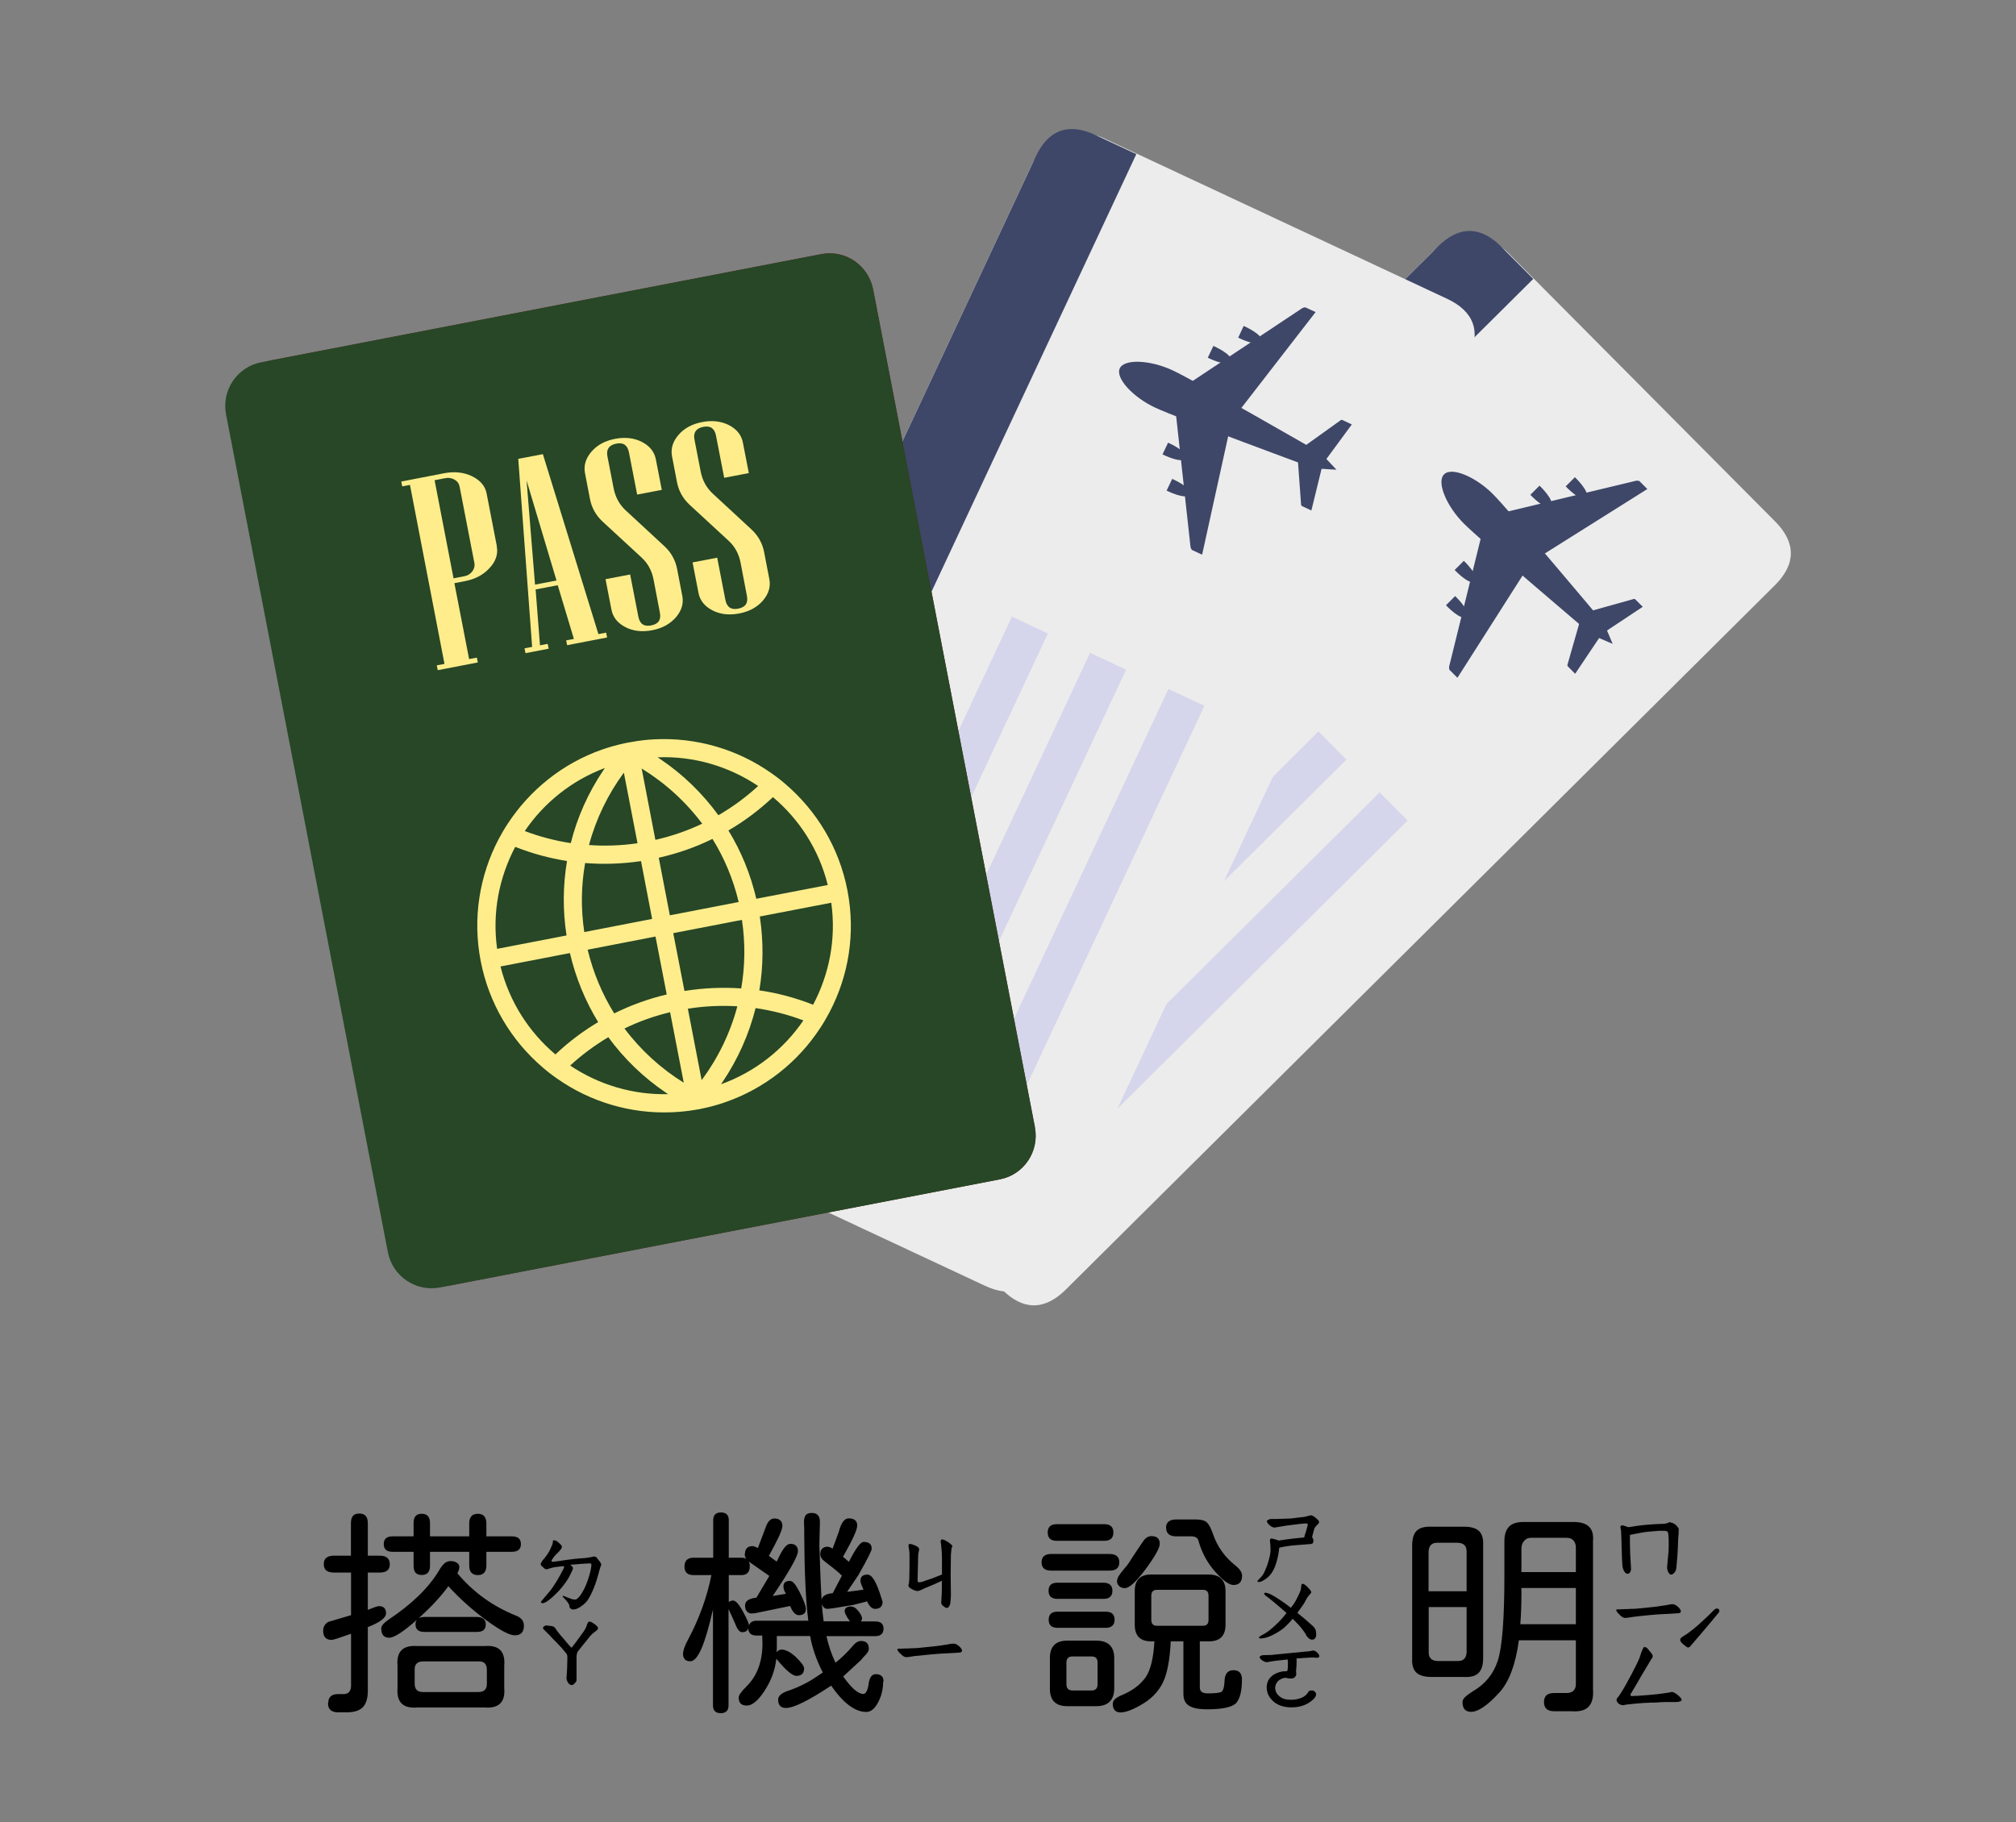 <?xml version="1.0" encoding="UTF-8"?>
<svg id="_圖層_11" data-name="圖層 11" xmlns="http://www.w3.org/2000/svg" viewBox="0 0 167 151">
  <rect x="0" y="0" width="167" height="151" fill="#808080" stroke="none"/>
  <defs>
    <style>
      .cls-1 {
        fill: #702222;
      }

      .cls-2 {
        fill: #3e4768;
      }

      .cls-3 {
        fill: #274726;
      }

      .cls-4 {
        fill: #ffed8c;
      }

      .cls-5 {
        fill: #d5d5ec;
      }

      .cls-6 {
        fill: #ececec;
      }
    </style>
  </defs>
  <g>
    <path d="M27.19,141.12c0-.5,.27-.75,.8-.75h.47c.39,0,.59-.21,.62-.64v-4.36c-.95,.34-1.48,.51-1.6,.51-.47,0-.71-.25-.71-.76,0-.31,.14-.56,.42-.73l1.89-.56v-3.53h-1.4c-.29,0-.51-.06-.65-.17-.14-.12-.21-.29-.21-.54,0-.46,.29-.69,.85-.69h1.4v-2.69c0-.28,.06-.48,.17-.61,.11-.13,.29-.19,.54-.19,.46,0,.69,.27,.69,.8v2.69h.98c.56,0,.84,.24,.84,.71s-.28,.69-.84,.69h-.98v3.09c.51-.21,.81-.31,.91-.31,.4,0,.6,.2,.6,.6,0,.36-.5,.75-1.51,1.14v5.29c0,.59-.13,1.03-.39,1.32-.26,.29-.68,.43-1.25,.45h-.82c-.56,0-.84-.25-.84-.76Zm4.38-6.16c0-.23,.21-.48,.62-.76,1.95-1.3,3.35-2.67,4.2-4.11,.15-.25,.29-.44,.44-.56s.31-.18,.49-.18c.22,0,.39,.04,.53,.14,.13,.09,.2,.2,.2,.34,0,.15-.05,.32-.16,.53,1.32,1.58,2.96,2.76,4.93,3.54,.39,.17,.58,.44,.58,.8,0,.53-.25,.8-.75,.8-.44,0-1.22-.41-2.35-1.24-1.17-.86-2.23-1.81-3.16-2.83-.65,.9-1.51,1.81-2.56,2.74-1.14,1.02-1.92,1.53-2.34,1.53s-.65-.24-.65-.73Zm2.69-5.22v-1.16h-1.74c-.49,0-.73-.21-.73-.64s.24-.64,.73-.64h1.74v-1.11c0-.51,.22-.76,.67-.76s.69,.25,.69,.76v1.11h3.25v-1.07c0-.53,.24-.8,.71-.8s.71,.27,.71,.8v1.07h2.11c.5,0,.75,.21,.75,.64s-.25,.64-.75,.64h-2.11v1.13c0,.53-.24,.8-.71,.8s-.71-.27-.71-.8v-1.13h-3.25v1.16c0,.51-.23,.76-.69,.76s-.67-.25-.67-.76Zm-1.33,10.12v-1.85c-.1-1.17,.45-1.71,1.64-1.62h5.58c1.17-.1,1.72,.44,1.62,1.62v1.85c.1,1.17-.44,1.71-1.62,1.62h-5.58c-1.19,.1-1.73-.44-1.64-1.62Zm7.4-.35v-1.16c0-.48-.24-.71-.71-.69h-4.56c-.48,0-.72,.23-.71,.69v1.16c0,.47,.24,.7,.71,.69h4.56c.48,0,.72-.23,.71-.69Zm-5.91-4.91c0-.41,.24-.62,.73-.62h4.36c.48,0,.73,.21,.73,.62s-.24,.62-.73,.62h-4.36c-.48,0-.73-.21-.73-.62Z"/>
    <path d="M73.16,139.33c0,.53-.1,1.02-.29,1.45-.3,.71-.67,1.07-1.11,1.07-.93,0-1.9-.73-2.91-2.18-1.87,1.24-3.11,1.85-3.74,1.85-.44,0-.65-.23-.65-.69,0-.32,.29-.56,.87-.75,.48-.16,.98-.38,1.49-.65,.34-.18,.79-.47,1.34-.85-.53-1.03-.88-2.04-1.05-3.02h-2.76v.69c0,.29,0,.51-.02,.65,.12-.15,.26-.22,.42-.22,.15,0,.32,.05,.53,.15,.21,.1,.42,.26,.64,.46,.46,.45,.69,.76,.69,.94,0,.21-.05,.36-.16,.47-.11,.11-.27,.16-.47,.16-.34,0-.9-.47-1.67-1.42-.11,.95-.43,1.82-.96,2.63-.54,.84-1.04,1.25-1.49,1.25s-.67-.22-.67-.67c0-.18,.21-.48,.64-.91,.88-.86,1.33-2.05,1.33-3.58l-.02-.64h-.47c-.45,0-.68-.21-.69-.62-.05,.23-.22,.34-.51,.34-.21,0-.4-.24-.58-.73l-.47-1.04-.07-.15v7.98c0,.44-.22,.65-.65,.65s-.64-.22-.64-.65v-7.94c-.33,1.44-.64,2.52-.95,3.23-.31,.71-.62,1.06-.92,1.06-.21,0-.36-.05-.46-.16-.1-.11-.15-.25-.15-.44,0-.29,.14-.69,.42-1.2,.93-1.75,1.57-3.53,1.93-5.34h-1.49c-.5,0-.74-.24-.74-.71s.25-.73,.74-.73h1.64v-3.11c0-.42,.21-.64,.64-.64s.65,.21,.65,.64v3.11h1.05c.46,0,.69,.24,.69,.71s-.23,.73-.69,.73h-1.05v2.24c.08-.08,.21-.13,.36-.13,.22,0,.5,.32,.84,.96,.34,.63,.5,1.01,.47,1.13,.07-.28,.29-.42,.65-.42h4.27c-.21-1.6-.32-3.97-.34-7.1v-.47l-.02-.6c0-.27,.05-.46,.15-.58,.1-.12,.27-.18,.5-.18,.45,0,.67,.25,.67,.75l-.02,.82-.02,.8v.42l.04,1.2,.05,1.44,.07,1.45,.02,.35c.01-.17,.1-.3,.26-.4,.16-.1,.38-.16,.66-.18l.76-1.45c-.16-.17-.37-.36-.63-.56s-.42-.33-.48-.38l-.35-.27c-.22-.17-.33-.36-.33-.58,0-.19,.05-.34,.16-.45,.1-.11,.25-.16,.44-.16,.11,0,.25,.05,.42,.16l.51-1.38c.19-.75,.47-1.13,.82-1.13,.47,0,.71,.2,.71,.6,0,.34-.39,1.2-1.18,2.58l.49,.42c.56-1.1,.96-1.65,1.22-1.65,.45,0,.67,.19,.67,.56,0,.17-.37,.9-1.11,2.2l-.93,1.38,1.36-.18-.13-.31s-.04-.08-.07-.18c-.04-.1-.05-.18-.05-.25,0-.34,.19-.51,.58-.51s.76,.65,1.16,1.96l.09,.29c0,.19-.05,.34-.16,.44-.11,.1-.26,.15-.45,.15-.27,0-.49-.21-.67-.62l-1.14,.29-1.62,.27-.42,.05c-.16,.02-.29,0-.39-.1-.1-.09-.17-.21-.19-.37,.04,.52,.09,1.02,.16,1.51h2.18l-.04-.05c-.27-.38-.4-.64-.4-.8,0-.12,.04-.21,.14-.28,.09-.07,.22-.1,.37-.1,.22,0,.43,.13,.64,.4,.19,.24,.29,.44,.29,.6,0,.08-.04,.16-.11,.24h1.2c.46,0,.69,.2,.69,.6s-.23,.62-.69,.62h-4.04c.18,.8,.43,1.53,.75,2.2,.51-.4,.99-.87,1.44-1.4,.22-.27,.44-.4,.67-.4,.44,0,.65,.21,.65,.64,0,.19-.14,.42-.42,.67l-.25,.29-1.45,1.34c.68,.97,1.24,1.45,1.67,1.45,.1,0,.18-.07,.26-.21,.08-.14,.14-.34,.17-.61,.07-.54,.27-.82,.6-.82,.42,0,.64,.2,.64,.6Zm-11.45-10.59c0-.19,.05-.35,.16-.46,.11-.12,.27-.17,.47-.17,.1,0,.24,.05,.44,.16l.67-1.78c.17-.45,.4-.67,.69-.67,.22,0,.38,.05,.5,.16,.11,.1,.17,.25,.17,.45,0,.17-.09,.44-.26,.83-.18,.38-.46,.94-.86,1.66l.65,.47,.22-.45c.33-.68,.63-1.02,.91-1.02,.21,0,.36,.05,.47,.16,.11,.1,.16,.25,.16,.45,0,.41-.7,1.65-2.09,3.71l1.09-.18-.09-.18c-.07-.13-.11-.28-.11-.44,0-.3,.18-.45,.53-.45,.12,0,.25,.07,.37,.22,.13,.15,.27,.38,.43,.69,.35,.71,.53,1.18,.53,1.4,0,.35-.19,.53-.58,.53-.28,0-.52-.25-.73-.76l-2.91,.6-.24,.02c-.18,.01-.32-.05-.43-.17s-.15-.29-.15-.5c0-.36,.32-.58,.96-.64h-.02l1.07-1.8-1.53-1.07c-.34-.24-.51-.48-.51-.73Z"/>
    <path d="M87.08,130.14c-.53,0-.8-.23-.8-.69s.27-.69,.8-.69h4.82c.55,0,.82,.23,.82,.69s-.27,.69-.82,.69h-4.82Zm-.29-3.16c0-.46,.25-.69,.75-.69h3.93c.51,0,.76,.23,.76,.69s-.25,.69-.76,.69h-3.93c-.5,0-.75-.23-.75-.69Zm4.62,4.16c.24,0,.43,.06,.55,.17,.13,.12,.19,.28,.19,.5s-.06,.38-.19,.5c-.13,.12-.31,.17-.55,.17h-3.82c-.48,0-.73-.22-.73-.67s.24-.67,.73-.67h3.82Zm-4.54,3.07c0-.45,.24-.67,.73-.67h4c.48,0,.73,.22,.73,.67,0,.22-.06,.38-.19,.5-.13,.12-.31,.17-.54,.17h-4c-.48,0-.73-.22-.73-.67Zm5.43,5.69c0,.48-.13,.85-.38,1.1-.25,.25-.62,.37-1.11,.37h-2.4c-.96,0-1.44-.48-1.44-1.44v-2.54c0-.97,.48-1.45,1.44-1.45h2.4c.99,0,1.49,.49,1.49,1.45v2.51Zm-1.38-2.14c0-.18-.04-.31-.13-.39-.08-.08-.21-.12-.38-.12h-1.56c-.17,0-.3,.04-.38,.12-.08,.08-.13,.21-.13,.39v1.8c0,.34,.17,.51,.51,.51h1.56c.34,0,.51-.17,.51-.51v-1.8Zm11.96,1.4c0,.93-.16,1.58-.47,1.94-.32,.35-1.12,.53-2.42,.53-.69,0-1.19-.1-1.5-.3s-.46-.52-.46-.97v-4.36h-1.05c-.07,1.53-.29,2.67-.65,3.42-.38,.76-.98,1.38-1.82,1.85-.71,.41-1.28,.62-1.69,.62s-.64-.24-.64-.71c0-.15,.06-.28,.19-.4s.34-.24,.64-.36c.82-.35,1.45-.83,1.89-1.44,.41-.59,.65-1.59,.73-2.98h-.27c-.91,0-1.36-.46-1.36-1.38v-2.78c0-.92,.45-1.38,1.36-1.38h4.74c.94,0,1.42,.46,1.42,1.38v2.78c0,.92-.46,1.38-1.38,1.38h-.75v3.82c0,.33,.22,.49,.65,.49,.58,0,.95-.04,1.11-.11,.17-.08,.27-.4,.29-.95,.01-.28,.08-.49,.2-.64s.3-.22,.53-.22c.47,0,.71,.25,.71,.76Zm-10.19-8.6c.1-.16,.26-.37,.48-.63,.15-.16,.31-.37,.48-.65,.18-.27,.3-.46,.37-.57,.41-.62,.65-.97,.71-1.05,.18-.25,.4-.38,.65-.38,.46,0,.69,.21,.69,.64,0,.34-.39,1.04-1.18,2.11-.78,1.04-1.34,1.56-1.71,1.56-.18,0-.34-.05-.46-.16s-.19-.24-.19-.4c0-.14,.05-.3,.15-.46Zm3.15,4.15h3.8c.32,0,.47-.16,.47-.49v-2c0-.33-.16-.49-.47-.49h-3.8c-.31,0-.47,.16-.47,.49v2c0,.33,.16,.49,.47,.49Zm.75-8.12c0-.23,.07-.4,.22-.52,.14-.12,.36-.17,.64-.17h1.6c.44,0,.75,.08,.93,.25,.16,.15,.33,.47,.51,.98,.35,1.02,.96,1.88,1.84,2.58,.38,.3,.56,.58,.56,.84,0,.52-.24,.78-.71,.78-.36,0-.86-.36-1.49-1.07-.67-.74-1.14-1.61-1.42-2.62-.07-.23-.27-.34-.6-.34h-1.22c-.57,0-.85-.24-.85-.71Z"/>
    <path d="M122.49,138.61c-.24,.25-.64,.37-1.2,.34h-2.71c-.58,0-1-.12-1.26-.37-.26-.25-.37-.65-.34-1.19v-9.32c0-.57,.12-.98,.37-1.23,.25-.25,.66-.36,1.23-.34h2.71c.57,0,.98,.12,1.24,.37,.25,.25,.36,.65,.33,1.19v9.32c0,.56-.12,.96-.36,1.22Zm-4.14-6.76h3.14v-3.31c0-.45-.24-.68-.71-.71h-1.73c-.45,0-.68,.24-.71,.71v3.31Zm2.43,5.78c.45,0,.68-.24,.71-.71v-3.76h-3.14v3.76c0,.45,.24,.68,.71,.71h1.73Zm11.18,2.36c.05,.65-.08,1.13-.37,1.43s-.77,.42-1.41,.37h-1.44c-.56,0-.84-.25-.84-.76s.28-.75,.84-.75h1.04c.25,0,.45-.07,.57-.2,.13-.13,.19-.31,.19-.54v-3.63h-4.72c-.27,1.99-.8,3.42-1.6,4.31-.98,1.08-1.77,1.62-2.36,1.62-.47,0-.71-.27-.71-.8,0-.15,.07-.29,.22-.43,.15-.14,.36-.3,.65-.48,1-.58,1.68-1.41,2.04-2.49,.38-1.13,.56-3.5,.56-7.12v-2.83c0-.53,.13-.93,.38-1.19,.25-.26,.65-.39,1.2-.39h4.16c.58,0,1.01,.13,1.27,.39,.27,.26,.38,.66,.33,1.21v12.3Zm-1.42-8.41h-4.51v.6c0,.79-.03,1.59-.09,2.4h4.6v-3Zm0-3.36c0-.24-.07-.44-.2-.58-.13-.15-.33-.22-.58-.22h-2.96c-.21,0-.38,.08-.54,.25-.15,.16-.23,.38-.23,.66v1.93h4.51v-2.04Z"/>
  </g>
  <g>
    <path d="M47.18,133.05c-.07-.21-.27-.46-.58-.76l.05-.07s.19,.08,.42,.17c.23,.09,.39,.14,.47,.14,.07,0,.13,0,.16,0,.04,0,.08-.03,.13-.08,.15-.11,.33-.36,.54-.75,.16-.31,.3-.68,.43-1.11,.13-.42,.19-.75,.19-.96,0-.06-.05-.09-.15-.09l-.69,.04-.47,.04-.31,.02-.13,.02c.08,.06,.14,.11,.17,.15s.05,.09,.05,.15-.07,.23-.22,.51c-.12,.27-.32,.57-.58,.91-.22,.29-.51,.6-.88,.94-.37,.33-.65,.51-.83,.52-.04,0-.07,0-.1-.03-.03-.02-.05-.04-.05-.08,0-.01,.1-.13,.29-.35l.51-.6c.36-.48,.73-1.1,1.11-1.85,.04-.1,.02-.15-.05-.16-.07,.01-.22,.03-.45,.05-.23,.02-.44,.06-.62,.12-.01,0-.05,.02-.13,.04-.07,.03-.13,.05-.18,.05-.07,0-.13-.02-.18-.07l-.15-.13c-.11-.08-.16-.16-.16-.24,0-.02,.01-.06,.04-.11l.09-.15c.05-.06,.13-.16,.24-.29,.11-.13,.23-.31,.36-.54,.02-.05,.08-.16,.15-.33,.08-.17,.12-.27,.12-.31v-.07c0-.07,.01-.12,.04-.15s.08-.02,.16,0c.08,.02,.19,.09,.31,.2l.2,.2s.05,.08,.05,.13c0,.12-.17,.34-.51,.65-.06,.06-.13,.15-.22,.27s-.13,.2-.13,.24c0,.07,.05,.1,.16,.07l.42-.05c.96-.15,1.68-.23,2.16-.25l.49-.07,.16-.04,.09-.02c.1,0,.16,.01,.2,.04,.04,.02,.07,.06,.11,.12s.07,.1,.11,.14c.08,.1,.15,.18,.18,.25l.04,.16-.04,.07-.04,.11c-.02,.06-.04,.12-.05,.17-.01,.05-.03,.11-.05,.17-.25,.98-.55,1.74-.89,2.29-.11,.19-.29,.39-.56,.58-.26,.19-.49,.29-.68,.29s-.31-.1-.35-.29Zm-.02,6.51s-.06-.08-.07-.09c-.12-.17-.18-.33-.16-.49,.01-.1,.03-.36,.05-.78l.02-.87c-.01-.13-.02-.21-.04-.25-.01-.03-.07-.1-.16-.21-.19-.24-.42-.49-.67-.75-.29-.29-.48-.48-.56-.58l-.54-.54s-.05-.07-.05-.11c0-.06,.04-.11,.12-.16,.08-.04,.16-.06,.25-.04,.24,.02,.4,.05,.48,.08s.15,.11,.23,.23c.07,.12,.18,.26,.32,.43,.14,.16,.25,.29,.32,.37,.3,.36,.51,.61,.64,.73,.22-.25,.49-.62,.82-1.09,.27-.34,.42-.62,.47-.84,.05-.16,.12-.24,.22-.24,.05,0,.12,.03,.22,.09,.32,.19,.47,.35,.47,.47,0,.07-.08,.16-.24,.27-.22,.16-.4,.33-.54,.53l-.36,.45c-.24,.29-.42,.52-.55,.69-.06,.11-.09,.27-.09,.47v1.11s0,.73,0,.73c.01,.08-.03,.18-.14,.29-.1,.11-.18,.16-.25,.16-.08,0-.15-.02-.18-.07Z"/>
    <path d="M74.56,137c-.15-.15-.22-.25-.22-.33,0-.04,.02-.06,.07-.06,.05,0,.11,0,.18,0l.4-.02c.23,0,.38,0,.46-.02,.23,0,.42,0,.58-.02,1.04-.1,1.74-.17,2.11-.24,.18-.02,.34-.05,.49-.08s.26-.04,.35-.04c.17,0,.34,.08,.51,.25,.13,.13,.2,.24,.2,.33,0,.07-.04,.12-.13,.15-.06,.01-.42,.04-1.07,.07-.36,.01-.81,.04-1.34,.09-.53,.05-1,.1-1.4,.14-.07,.01-.18,.03-.31,.05-.13,.02-.26,.04-.38,.04-.13,0-.3-.1-.49-.31Zm3.56-3.92c-.07-.08-.12-.15-.14-.21s-.02-.13,0-.23l.02-.44c.01-.08,.02-.29,.02-.62v-.6l-.54,.25-.64,.27c-.16,.06-.32,.13-.49,.22-.14,.07-.27,.11-.38,.11-.08-.01-.18-.04-.29-.09-.11-.05-.19-.09-.25-.13-.13-.08-.19-.18-.18-.27l.05-.18c0-.1,0-.18,.02-.25l.02-1.05v-.98c0-.19-.01-.36-.04-.5-.02-.14-.04-.24-.04-.3,0-.06,0-.1,.04-.13,.01-.01,.04-.02,.09-.02,.08,0,.25,.05,.49,.16,.21,.1,.29,.22,.25,.36-.02,.08-.05,.21-.07,.38l-.05,2.09c0,.06,0,.11,.03,.14,.02,.03,.04,.05,.06,.05,.15,0,.32-.04,.53-.13,.39-.12,.72-.24,1-.36l.4-.16v-1.2c0-.48-.03-.95-.09-1.4-.01-.04-.02-.08-.02-.13,0-.12,.05-.18,.15-.18,.01,0,.08,.02,.2,.07,.18,.1,.31,.18,.4,.25,.08,.07,.13,.12,.15,.13,.05,.04,.07,.07,.07,.11,0,.02,0,.05-.03,.09-.02,.04-.03,.07-.04,.09l-.05,.54-.02,1.67,.02,1.62c0,.28-.02,.52-.05,.73-.06,.25-.16,.38-.29,.38-.08,0-.18-.05-.27-.16Z"/>
    <path d="M104.16,131.05s0-.06,.05-.12c.17-.16,.31-.31,.41-.46,.1-.15,.21-.4,.34-.74,.19-.56,.29-.99,.29-1.29,0-.28-.02-.53-.05-.76v-.05c0-.13,.08-.18,.25-.13,.15,.04,.31,.08,.49,.15,.04-.01,.09-.02,.16-.03,.07,0,.19-.02,.34-.05,.41-.06,.95-.12,1.6-.18,0-.05,.05-.22,.15-.51l.11-.4c.05-.17,.03-.25-.05-.25-.24,0-.81,.06-1.69,.18l-.96,.16c-.08,.01-.19-.02-.32-.11-.13-.08-.22-.18-.29-.29-.07-.11-.06-.18,.03-.22,.1-.06,.19-.09,.29-.09h.42l1.2-.04,1.16-.14c.06-.01,.14-.03,.23-.06s.18-.05,.26-.06c.12-.02,.33,.11,.62,.4,.05,.05,.07,.1,.07,.16,0,.07-.05,.14-.15,.22-.13,.13-.22,.25-.25,.34-.01,.06-.04,.15-.07,.26-.04,.12-.07,.26-.11,.43,.07,.08,.11,.19,.11,.31,0,.1-.03,.17-.08,.21-.05,.04-.16,.06-.32,.06-.54,.04-.97,.07-1.29,.1-.31,.03-.7,.09-1.14,.19-.05,.54-.16,1.04-.33,1.5s-.41,.8-.71,1.03c-.29,.21-.49,.31-.6,.31-.08,0-.14,0-.15-.03Zm4.04,4.41c-.22-.34-.43-.62-.64-.84l-.47-.49c-.25,.29-.48,.52-.66,.69-.19,.17-.42,.33-.7,.49-.52,.3-.96,.45-1.31,.45-.08,0-.13-.03-.13-.09,0-.04,.11-.12,.34-.24s.45-.27,.65-.44c.52-.44,.95-.88,1.29-1.34-.07-.07-.44-.39-1.09-.94-.08-.06-.21-.16-.38-.31-.04-.02-.11-.08-.22-.16-.11-.08-.16-.15-.16-.18,0-.06,.03-.09,.09-.09,.18,0,.47,.12,.87,.37,.4,.25,.82,.54,1.25,.88,.17-.21,.3-.4,.4-.58,.1-.18,.21-.41,.33-.67,.06-.13,.1-.25,.11-.35,.01-.1,.02-.17,.02-.19,0-.13,.04-.2,.11-.2,.08,0,.2,.07,.34,.2,.25,.24,.38,.41,.38,.49,0,.05-.03,.1-.09,.16-.15,.15-.28,.34-.4,.58-.07,.15-.21,.35-.4,.62-.06,.07-.11,.14-.15,.2-.04,.06-.07,.12-.11,.16,.28,.21,.69,.56,1.24,1.05,.13,.12,.22,.23,.26,.34,.04,.1,.06,.24,.06,.41,0,.12-.03,.22-.09,.3s-.14,.12-.24,.12c-.18,0-.36-.13-.53-.4Zm-2.69,5.54c-.39-.34-.58-.73-.58-1.18,0-.39,.14-.7,.42-.94,.12-.11,.28-.2,.49-.28,.21-.08,.4-.12,.58-.12,.12,0,.19,0,.21-.03,.02-.02,.03-.08,.04-.17,.01-.08,.02-.26,.02-.53-.01-.05-.02-.13-.02-.25-.75,.07-1.31,.14-1.67,.22-.08,.01-.18,0-.3-.06s-.21-.12-.28-.21c-.07-.08-.1-.15-.07-.18,.05-.05,.1-.08,.15-.1,.05-.02,.13-.03,.24-.03,.38,0,.65-.01,.82-.04l2.54-.25s.12,0,.26-.02c.14-.01,.27-.04,.39-.07h.05s.09,.01,.14,.04c.04,.03,.07,.05,.08,.05,.18,.15,.27,.27,.27,.38,0,.08-.07,.13-.22,.13l-.22-.02c-.06-.01-.36,0-.91,.04l-.54,.04c.01,.14,.01,.32,0,.54-.01,.21-.03,.39-.04,.54l.02,.2c0,.07-.02,.14-.07,.2-.07,.12-.19,.18-.36,.18-.1,0-.18,0-.25-.02l-.18-.04c-.19-.01-.4,.07-.62,.24-.18,.18-.27,.38-.27,.58,0,.28,.12,.52,.35,.71,.13,.11,.28,.18,.43,.23,.15,.04,.34,.06,.55,.06,.29,0,.56-.05,.82-.15,.25-.1,.44-.24,.56-.44,.05-.08,.09-.14,.13-.15,.04-.02,.1-.03,.2-.03s.17,.03,.24,.09c.07,.07,.11,.15,.11,.22,0,.22-.2,.45-.6,.71-.4,.25-.88,.38-1.45,.38s-1.07-.15-1.44-.45Z"/>
    <path d="M134.11,133.74c-.15-.15-.22-.25-.22-.33,0-.04,.02-.06,.07-.06,.05,0,.11,0,.18,0l.4-.02c.23,0,.38,0,.46-.02,.23,0,.42,0,.58-.02,1.04-.1,1.74-.17,2.11-.24,.18-.02,.34-.05,.49-.08,.15-.03,.26-.05,.35-.05,.17,0,.34,.09,.51,.26,.13,.13,.2,.24,.2,.33,0,.07-.04,.12-.13,.15-.06,.01-.42,.04-1.07,.07-.36,.01-.81,.04-1.34,.09-.53,.05-1,.1-1.4,.15-.07,.01-.18,.03-.31,.05-.13,.02-.26,.04-.38,.04-.13,0-.3-.1-.49-.31Zm-.04,7.41c-.11-.11-.16-.21-.16-.29s.05-.18,.15-.27c.01-.01,.08-.11,.2-.29,.27-.42,.57-.97,.92-1.63,.35-.66,.56-1.11,.65-1.35,.07-.23,.14-.43,.21-.6,.07-.17,.12-.25,.17-.25,.08,0,.16,.03,.22,.08,.06,.05,.12,.13,.19,.22,.07,.09,.12,.15,.16,.19,.08,.1,.13,.19,.13,.27,0,.06-.02,.12-.07,.18-.05,.06-.08,.1-.09,.13l-.8,1.34c-.21,.38-.48,.84-.82,1.4-.05,.06-.07,.12-.07,.18,0,.05,.05,.07,.16,.07,.23,0,.66-.03,1.29-.08,.63-.05,1.05-.1,1.27-.14,.32-.04,.53-.07,.65-.11,.13-.04,.33,.06,.58,.27,.3,.25,.37,.42,.2,.49-.1,.05-.28,.07-.56,.07h-.73c-.16,0-.41,.01-.75,.04-.21,0-.44,0-.69,.02-.25,.01-.47,.02-.64,.04-.19,.01-.57,.05-1.13,.11l-.22,.05c-.18,0-.32-.05-.42-.15Zm4.95-13.72l-.04,1.02c-.01,.28-.05,.74-.11,1.4-.01,.19-.07,.35-.17,.46-.1,.11-.2,.16-.28,.16-.1-.01-.18-.1-.25-.26-.07-.16-.09-.33-.06-.5,.01-.1,.05-.5,.11-1.2,.03-.75,.01-1.25-.04-1.51-.01-.08-.1-.14-.25-.16h-.51l-.84,.07c-.17,.01-.42,.05-.75,.11-.33,.06-.6,.12-.81,.16-.01,.41,0,.93,.02,1.56l.07,1.24c0,.11-.03,.21-.08,.29-.05,.08-.12,.13-.19,.13-.15,0-.26-.1-.34-.29-.07-.15-.11-.31-.11-.49l-.02-.31-.04-1.04c0-.3-.01-.73-.04-1.29,0-.1,0-.17-.02-.22-.01-.05-.02-.08-.02-.09-.01-.04-.02-.08-.02-.13,0-.1,.05-.15,.15-.15,.07,0,.13,.01,.18,.04l.33,.11c.13-.02,.25-.04,.35-.05,.1-.01,.18-.02,.23-.04,.56-.08,1.25-.15,2.07-.18,.3,0,.51-.03,.64-.09,.01-.01,.04-.03,.08-.04,.04-.02,.08-.02,.1,0l.18,.05s.1,.03,.15,.07c.05,.03,.09,.06,.13,.1,.16,.16,.24,.27,.24,.33,0,.27-.01,.52-.04,.76Zm3.41,6.05c0,.07-.07,.18-.2,.31-.36,.45-1.08,1.3-2.16,2.56-.08,.11-.16,.16-.24,.16-.06,0-.19-.09-.4-.27-.17-.15-.25-.27-.25-.36,0-.11,.09-.21,.27-.31,.28-.16,.7-.47,1.25-.95,.56-.5,.97-.89,1.24-1.18,.11-.11,.2-.16,.27-.16,.15,0,.22,.07,.22,.2Z"/>
  </g>
  <g>
    <g>
      <path class="cls-6" d="M118.6,20.94l-15.55,15.46-3.44,3.42-38.7,38.44c-1.75,1.74-1.76,4.58-.02,6.33l4.74,4.77,17.37,17.48c1.74,1.75,3.52,1.76,5.28,.02l39.26-39,3.44-3.42,16.05-15.95c1.75-1.74,1.76-3.53,.02-5.28l-17.37-17.48-4.74-4.77c-1.74-1.75-4.58-1.76-6.34-.02Z"/>
      <g>
        <path class="cls-2" d="M131.62,50.67l3.72-1.04s.07-.03,.14,.05c.03,.03,.6,.6,.6,.6l-3.68,2.44-.77-2.05Z"/>
        <path class="cls-2" d="M130.9,51.38l-1.06,3.71s-.02,.07,.05,.14c.03,.03,.59,.6,.59,.6l2.46-3.67-2.04-.79Z"/>
        <path class="cls-2" d="M119.62,39.31c-.64,.63,.21,2.64,1.64,4.07,1.43,1.44,10.63,9.24,10.63,9.24l1.7,.73-.72-1.7s-7.75-9.25-9.18-10.69c-1.43-1.44-3.43-2.3-4.06-1.66Z"/>
        <g>
          <path class="cls-2" d="M122.74,44.29l-2.7,10.95s-.02,.21,.05,.28c.07,.07,.64,.64,.64,.64l6.65-10.44-4.63-1.43Z"/>
          <path class="cls-2" d="M120.5,47.23l.76-.76s1.34,1.27,.92,1.69c-.42,.41-1.68-.93-1.68-.93Z"/>
          <path class="cls-2" d="M119.78,50.15l.76-.76s1.34,1.27,.92,1.69c-.42,.42-1.68-.93-1.68-.93Z"/>
        </g>
        <g>
          <path class="cls-2" d="M124.58,42.46l10.96-2.63s.21-.02,.28,.05c.07,.07,.64,.64,.64,.64l-10.48,6.59-1.4-4.64Z"/>
          <path class="cls-2" d="M127.53,40.24l-.76,.76s1.26,1.35,1.68,.93c.42-.42-.92-1.69-.92-1.69Z"/>
          <path class="cls-2" d="M130.46,39.54l-.76,.76s1.26,1.35,1.68,.93c.42-.41-.92-1.69-.92-1.69Z"/>
        </g>
      </g>
      <path class="cls-2" d="M119.1,20.45l-16.05,15.95-3.44,3.42-39.26,39c-1.76,1.74-1.76,3.52-.02,5.28l2.63,2.65L127.01,23.11l-2.63-2.65c-1.74-1.76-3.53-1.76-5.28-.02Z"/>
      <rect class="cls-5" x="68.05" y="70.45" width="43.6" height="3.29" transform="translate(-24.7 84.25) rotate(-44.8)"/>
      <rect class="cls-5" x="73.11" y="75.49" width="43.6" height="3.29" transform="translate(-26.79 89.28) rotate(-44.8)"/>
      <rect class="cls-5" x="78.17" y="80.54" width="43.6" height="3.29" transform="translate(-28.87 94.31) rotate(-44.8)"/>
    </g>
    <g>
      <path class="cls-6" d="M85.49,13.62l-9.29,19.86-2.06,4.4-23.13,49.4c-1.05,2.24-.08,4.91,2.16,5.96l6.09,2.85,22.32,10.44c2.24,1.05,3.92,.44,4.96-1.8l23.47-50.12,2.06-4.4,9.59-20.5c1.05-2.24,.44-3.92-1.8-4.96l-22.32-10.44-6.09-2.85c-2.24-1.05-4.91-.08-5.96,2.16Z"/>
      <g>
        <path class="cls-2" d="M107.93,37.06l3.14-2.25s.05-.05,.15,0c.04,.02,.76,.36,.76,.36l-2.62,3.56-1.43-1.66Z"/>
        <path class="cls-2" d="M107.5,37.98l.28,3.85s0,.07,.09,.11c.04,.02,.76,.36,.76,.36l1.05-4.29-2.19-.04Z"/>
        <path class="cls-2" d="M92.76,30.52c-.38,.81,1.1,2.4,2.94,3.26,1.84,.86,13.16,5.03,13.16,5.03l1.85,.11-1.27-1.35s-10.45-6.02-12.29-6.88c-1.84-.86-4.01-.98-4.39-.17Z"/>
        <g>
          <path class="cls-2" d="M97.39,34.12l1.23,11.21s.05,.2,.14,.25c.09,.04,.82,.38,.82,.38l2.66-12.09-4.84,.25Z"/>
          <path class="cls-2" d="M96.3,37.65l.46-.97s1.69,.74,1.44,1.27c-.25,.53-1.9-.3-1.9-.3Z"/>
          <path class="cls-2" d="M96.64,40.65l.46-.97s1.69,.73,1.44,1.27c-.25,.53-1.9-.3-1.9-.3Z"/>
        </g>
        <g>
          <path class="cls-2" d="M98.49,31.77l9.39-6.24s.19-.09,.28-.05c.09,.04,.82,.38,.82,.38l-7.58,9.79-2.91-3.88Z"/>
          <path class="cls-2" d="M100.51,28.67l-.46,.97s1.65,.83,1.9,.29c.25-.53-1.44-1.27-1.44-1.27Z"/>
          <path class="cls-2" d="M103.02,27.01l-.45,.97s1.65,.83,1.9,.3c.25-.53-1.44-1.27-1.44-1.27Z"/>
        </g>
      </g>
      <path class="cls-2" d="M85.79,12.99l-9.59,20.5-2.06,4.4-23.46,50.12c-1.05,2.24-.44,3.92,1.8,4.96l3.38,1.58L94.13,12.77l-3.38-1.58c-2.24-1.05-3.92-.44-4.96,1.8Z"/>
      <rect class="cls-5" x="54.27" y="69.9" width="43.6" height="3.29" transform="translate(-20.98 110.09) rotate(-64.91)"/>
      <rect class="cls-5" x="60.75" y="72.89" width="43.6" height="3.29" transform="translate(-19.96 117.69) rotate(-64.91)"/>
      <rect class="cls-5" x="67.24" y="75.89" width="43.6" height="3.29" transform="translate(-18.94 125.29) rotate(-64.91)"/>
    </g>
    <g>
      <path class="cls-1" d="M85.72,93.4c.39,2-.9,3.93-2.87,4.31l-45.56,8.8c-1.97,.38-3.88-.93-4.27-2.94L19.63,34.16c-.39-2,.9-3.93,2.87-4.31l45.56-8.8c1.97-.38,3.88,.93,4.27,2.94l13.4,69.41Z"/>
      <path class="cls-3" d="M28.62,24.83h47.21c2.04,0,3.69,1.65,3.69,3.69V99.22c0,2.04-1.65,3.69-3.69,3.69H28.62c-2.04,0-3.69-1.65-3.69-3.69V28.52c0-2.04,1.65-3.69,3.69-3.69Z" transform="translate(-11.16 11.06) rotate(-10.93)"/>
      <path class="cls-4" d="M65.08,64.98c-.38-.33-.78-.64-1.2-.93-2.76-1.94-6.15-2.97-9.68-2.79-.64,.03-1.29,.11-1.94,.23-.06,.01-.12,.02-.18,.03-.12,.02-.24,.05-.36,.07-.63,.14-1.25,.31-1.85,.52-3.28,1.15-5.99,3.36-7.81,6.14-.28,.42-.53,.86-.77,1.31-1.56,2.99-2.16,6.51-1.47,10.07s2.56,6.61,5.13,8.81c.38,.33,.78,.64,1.2,.93,2.72,1.91,6.06,2.94,9.53,2.79,.63-.03,1.27-.09,1.91-.2,.12-.02,.24-.04,.36-.06,.06-.01,.12-.02,.18-.04,.65-.13,1.28-.3,1.88-.51,3.34-1.14,6.1-3.36,7.94-6.18,.28-.42,.53-.86,.77-1.31,1.57-2.99,2.17-6.51,1.48-10.08s-2.56-6.6-5.12-8.8Zm3.49,8.35l-5.92,1.14c-.47-2.02-1.25-3.93-2.31-5.66,1.33-.77,2.56-1.7,3.69-2.76,2.18,1.84,3.81,4.34,4.54,7.28Zm-7.17,8.57c-1.55-.11-3.13-.04-4.7,.21l-.93-4.79,5.69-1.1c.29,1.93,.26,3.84-.06,5.68Zm-12.72-3.21l5.62-1.09,.93,4.8c-1.52,.36-2.98,.89-4.35,1.57-.99-1.59-1.74-3.37-2.2-5.28Zm-.21-7.18c1.53,.12,3.08,.07,4.63-.16l.92,4.79-5.62,1.09c-.29-1.94-.26-3.86,.07-5.71Zm4.67-7.84c1.94,1.19,3.65,2.74,5.03,4.58-1.22,.58-2.52,1.03-3.88,1.34l-1.14-5.93Zm-1.46,.35l1.13,5.85c-1.35,.2-2.7,.24-4.02,.15,.58-2.17,1.57-4.21,2.89-6Zm3.83,19.85l1.13,5.84c-1.89-1.17-3.56-2.69-4.91-4.49,1.19-.58,2.45-1.03,3.78-1.35Zm2.61,5.62l-1.14-5.91c1.38-.22,2.75-.28,4.1-.2-.59,2.22-1.6,4.29-2.95,6.11Zm-2.63-13.64l-.92-4.78c1.56-.35,3.05-.87,4.45-1.56,.98,1.58,1.72,3.34,2.17,5.23l-5.69,1.1Zm7.32-10.73c-1,.92-2.11,1.74-3.3,2.43-1.31-1.8-2.93-3.39-4.84-4.67-.07-.04-.13-.09-.2-.13,3.03-.12,5.93,.76,8.34,2.38Zm-12.69-1.5c-.04,.05-.07,.1-.11,.16-1.28,1.88-2.19,3.94-2.73,6.08-1.31-.2-2.59-.54-3.81-1,1.59-2.34,3.89-4.2,6.65-5.23Zm-7.44,6.55c1.39,.55,2.82,.94,4.29,1.17-.34,2.02-.36,4.1-.04,6.17l-5.75,1.11c-.42-3,.17-5.93,1.5-8.45Zm-1.22,9.91l5.75-1.11c.48,2.05,1.27,3.97,2.34,5.72-1.27,.76-2.46,1.65-3.54,2.68-2.18-1.84-3.81-4.35-4.55-7.29Zm5.77,8.21c.96-.88,2.02-1.67,3.16-2.35,1.3,1.78,2.91,3.34,4.79,4.61,.05,.04,.11,.07,.16,.11-2.95,.07-5.77-.8-8.11-2.37Zm12.48,1.57c.05-.07,.09-.13,.14-.2,1.28-1.9,2.2-3.97,2.74-6.13,1.37,.2,2.69,.54,3.96,1.02-1.63,2.39-4,4.28-6.85,5.3Zm7.64-6.61c-1.44-.57-2.93-.97-4.45-1.19,.34-2,.35-4.07,.04-6.12l5.92-1.14c.42,3-.17,5.94-1.51,8.46Z"/>
      <g>
        <path class="cls-4" d="M41.15,45.28c.12,.62-.07,1.22-.59,1.78-.51,.56-1.19,.93-2.04,1.09l-.88,.17,1.22,6.29,.64-.12,.08,.4-3.32,.64-.08-.4,.64-.12-2.86-14.83-.64,.12-.08-.4,3.56-.69c.85-.16,1.61-.08,2.3,.25,.68,.33,1.09,.81,1.21,1.43l.85,4.38Zm-1.85,1.38l-1.23-6.35c-.05-.25-.19-.44-.42-.57s-.49-.18-.77-.12l-.88,.17,1.57,8.13,.88-.17c.28-.05,.51-.19,.67-.4s.22-.44,.18-.69Z"/>
        <path class="cls-4" d="M50.29,52.82l-3.31,.64-.08-.4,.64-.12-1.34-4.45-1.83,.35,.36,4.63,.64-.12,.08,.4-1.92,.37-.08-.4,.63-.12-1.15-15.58,2.04-.39,4.6,14.91,.64-.12,.08,.4Zm-4.19-4.72l-2.48-8.29,.7,8.63,1.78-.34Z"/>
        <path class="cls-4" d="M56.52,49.37c.12,.63-.05,1.22-.53,1.78-.48,.55-1.13,.91-1.96,1.07s-1.58,.08-2.23-.26-1.03-.82-1.15-1.45l-.49-2.52,2.04-.39,.68,3.5c.12,.6,.47,.84,1.07,.72s.83-.47,.71-1.07l-.52-2.72c-.14-.74-.47-1.35-.99-1.83l-3.23-2.98c-.56-.52-.91-1.15-1.05-1.88l-.41-2.13c-.12-.63,.05-1.22,.53-1.78s1.13-.91,1.97-1.07,1.57-.07,2.22,.26c.65,.34,1.03,.82,1.15,1.45l.49,2.52-2.04,.39-.68-3.5c-.12-.6-.47-.84-1.06-.72s-.84,.47-.72,1.07l.51,2.62c.14,.73,.47,1.34,.98,1.82l3.23,2.99c.56,.52,.91,1.15,1.05,1.89l.43,2.23Z"/>
        <path class="cls-4" d="M63.73,47.98c.12,.63-.05,1.22-.53,1.78-.47,.55-1.13,.91-1.96,1.07s-1.58,.08-2.23-.26c-.65-.34-1.03-.82-1.15-1.45l-.49-2.52,2.04-.39,.68,3.5c.12,.6,.47,.84,1.07,.72s.83-.47,.71-1.07l-.52-2.72c-.14-.74-.47-1.35-.99-1.83l-3.23-2.98c-.56-.52-.91-1.15-1.05-1.88l-.41-2.13c-.12-.63,.05-1.22,.53-1.78,.47-.55,1.13-.91,1.97-1.07,.83-.16,1.57-.07,2.22,.26,.65,.34,1.03,.82,1.15,1.45l.49,2.52-2.04,.39-.68-3.5c-.12-.6-.47-.84-1.06-.72s-.84,.47-.72,1.07l.51,2.62c.14,.73,.47,1.34,.98,1.82l3.23,2.99c.56,.52,.91,1.15,1.05,1.89l.43,2.23Z"/>
      </g>
    </g>
  </g>
</svg>